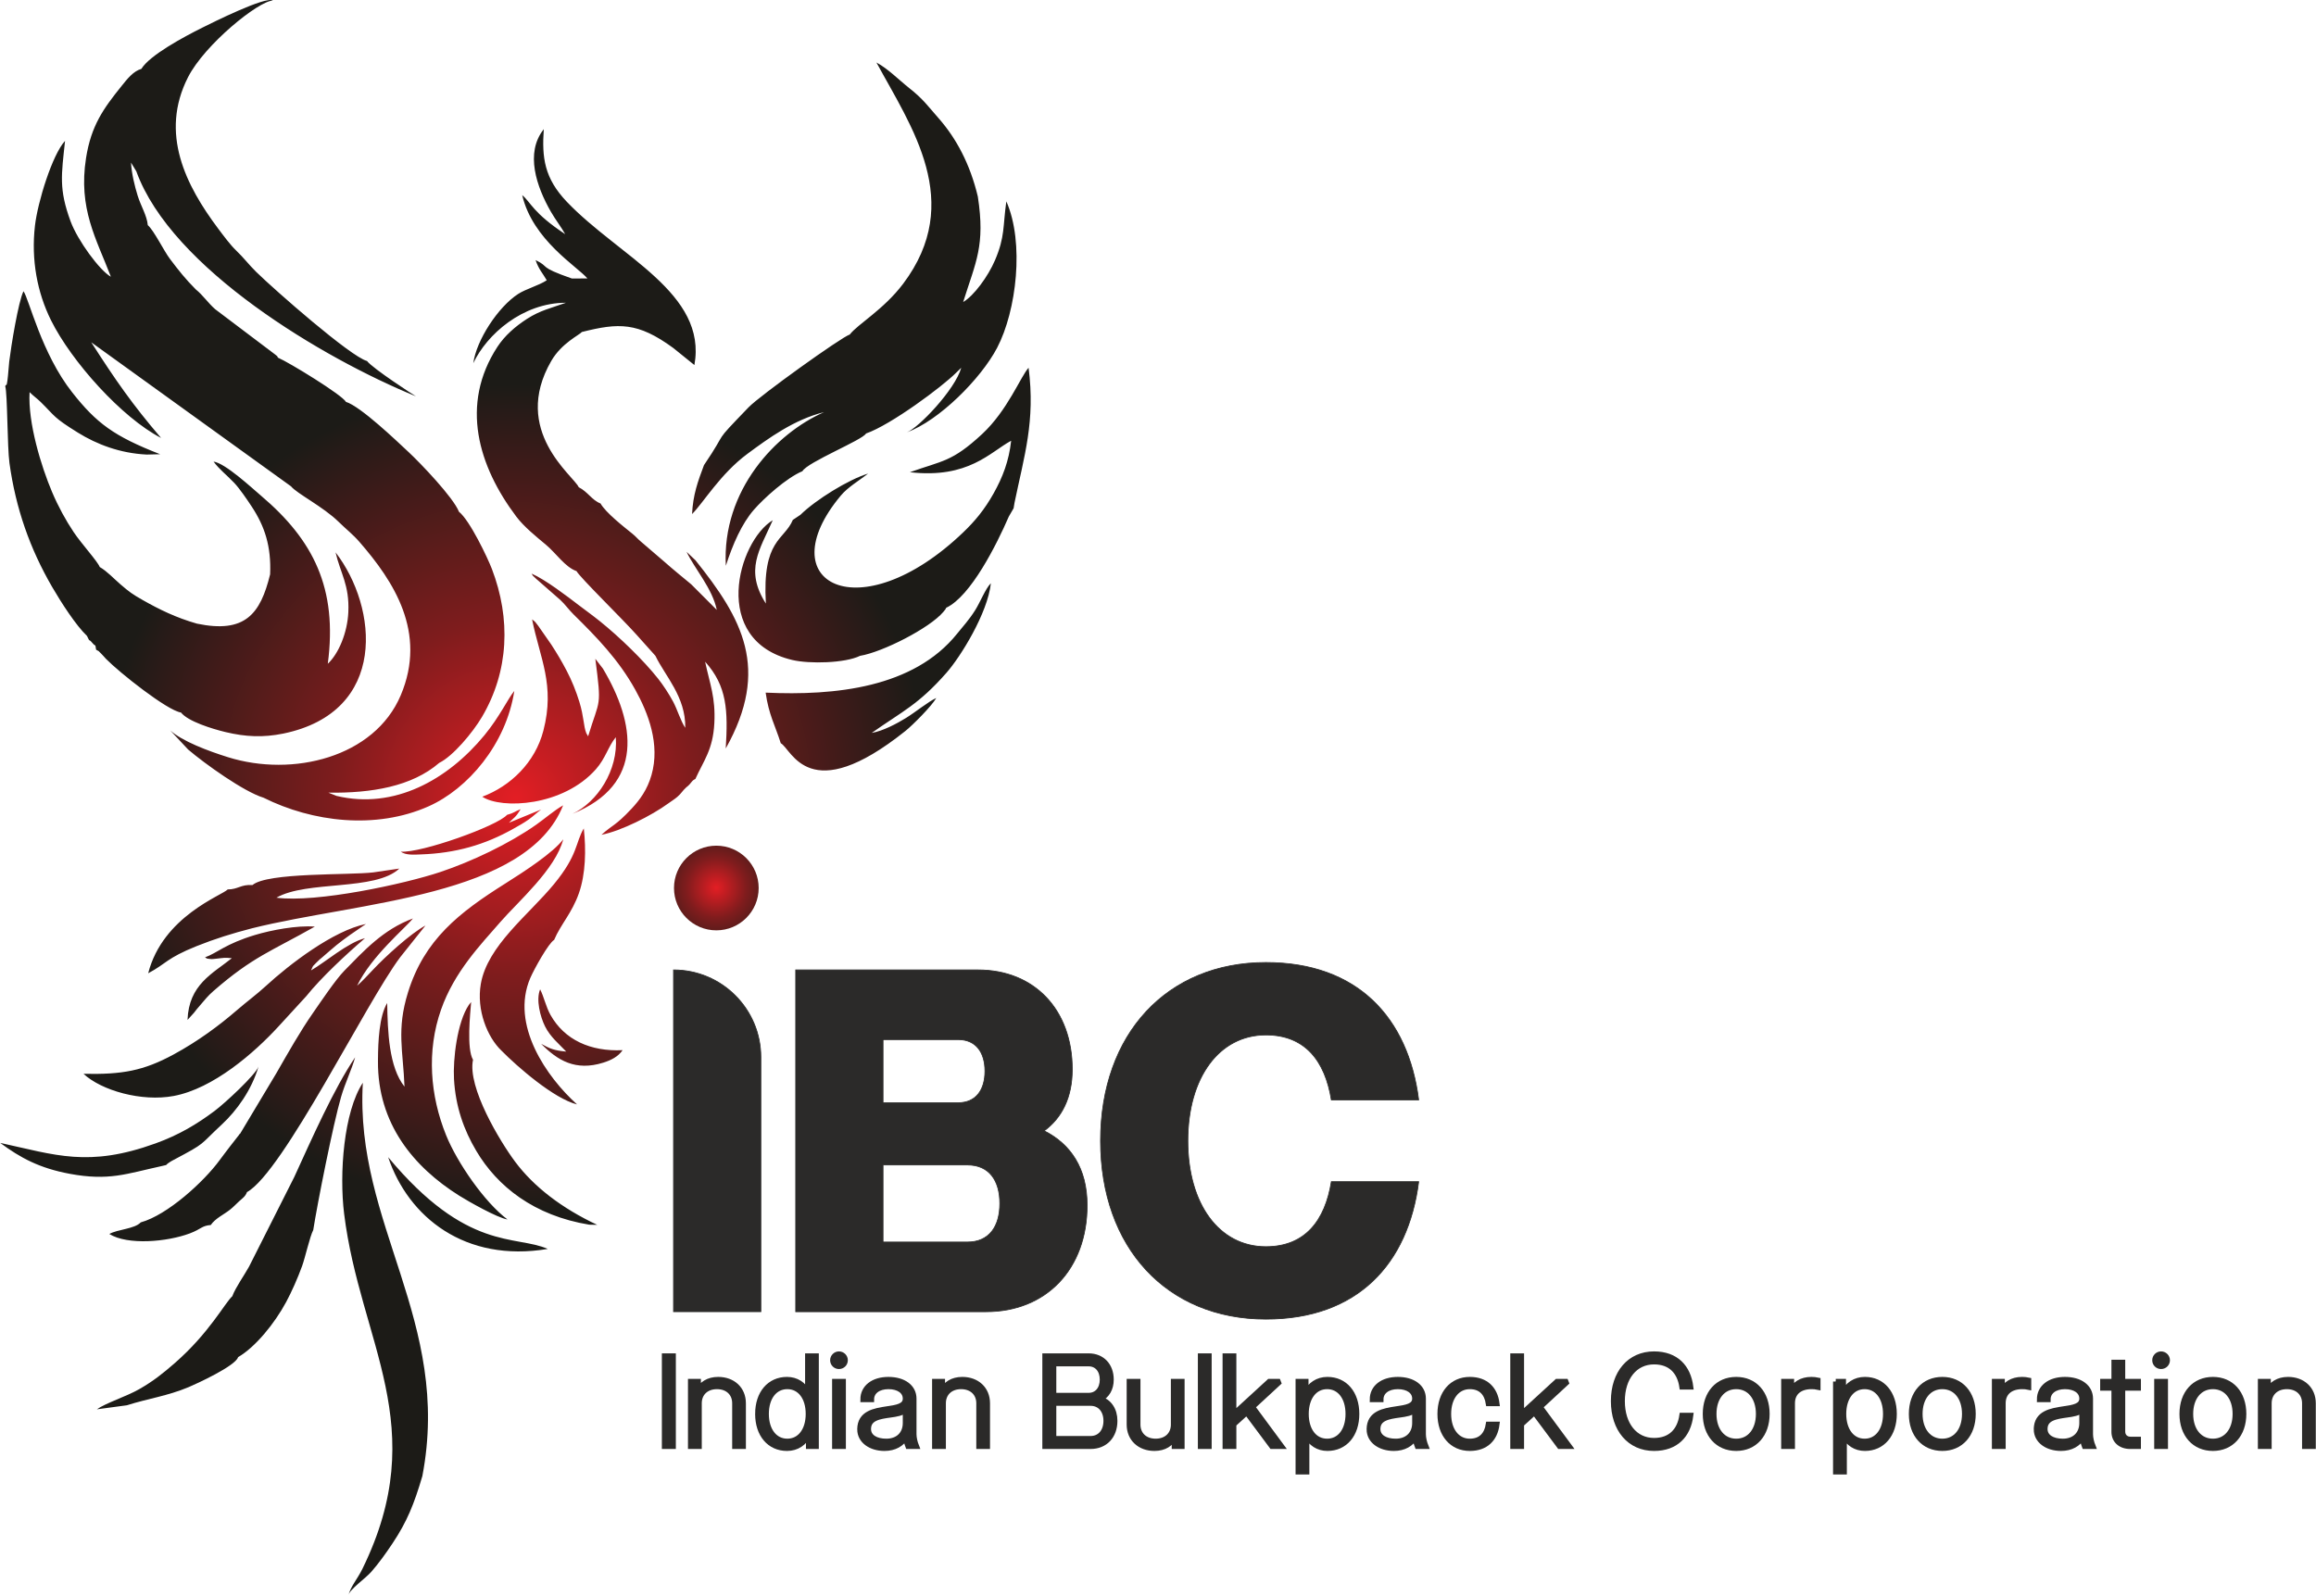 <?xml version="1.0" encoding="UTF-8"?>
<!DOCTYPE svg PUBLIC "-//W3C//DTD SVG 1.1//EN" "http://www.w3.org/Graphics/SVG/1.1/DTD/svg11.dtd">
<!-- Creator: CorelDRAW 2019 (64-Bit) -->
<svg xmlns="http://www.w3.org/2000/svg" xml:space="preserve" width="2685px" height="1850px" version="1.1" style="shape-rendering:geometricPrecision; text-rendering:geometricPrecision; image-rendering:optimizeQuality; fill-rule:evenodd; clip-rule:evenodd"
viewBox="0 0 2951.06 2033.68"
 xmlns:xlink="http://www.w3.org/1999/xlink">
 <defs>
  <style type="text/css">
   <![CDATA[
    .str1 {stroke:#2B2A29;stroke-width:6.87;stroke-miterlimit:2.613}
    .str0 {stroke:#2B2A29;stroke-width:0.99;stroke-miterlimit:2.613}
    .fil1 {fill:#2B2A29;fill-rule:nonzero}
    .fil2 {fill:url(#id0)}
    .fil0 {fill:url(#id1)}
   ]]>
  </style>
  <radialGradient id="id0" gradientUnits="userSpaceOnUse" gradientTransform="matrix(1.414 -0 -0 1.414 -378 -469)" cx="912.66" cy="1131.85" r="63.31" fx="912.66" fy="1131.85">
   <stop offset="0" style="stop-opacity:1; stop-color:#E31E24"/>
   <stop offset="0.431" style="stop-opacity:1; stop-color:#7F1C1D"/>
   <stop offset="1" style="stop-opacity:1; stop-color:#1C1B17"/>
  </radialGradient>
  <radialGradient id="id1" gradientUnits="userSpaceOnUse" gradientTransform="matrix(1.194 -0 -0 1.194 -127 -197)" xlink:href="#id0" cx="656.66" cy="1016.84" r="441.31" fx="656.66" fy="1016.84">
  </radialGradient>
 </defs>
 <g id="Layer_x0020_1">
  <g id="_2153707093568">
   <g>
    <g>
     <path class="fil0" d="M370.61 619.86c7.39,9.18 40.95,25.97 60.48,45.08 10.64,10.4 18.14,15.86 27.05,26.13 42.99,49.54 86.28,114.88 52.32,195.11 -33.56,79.31 -137.81,104.64 -220.07,78.95 -25.53,-7.97 -58.36,-20.34 -73.71,-34.19l22.8 24.38c21.21,18.11 71.13,53.88 96.05,61.4 62.6,31.26 143.24,40.8 210.26,11.08 50.13,-22.22 98.97,-79.19 109.4,-147.16 -8.3,10.05 -18.56,32.75 -38.06,56.45 -46.76,56.79 -114.91,95.02 -188.58,77.33l-10.28 -4.1c54.81,0.72 106.29,-7.76 141.25,-37.99 17.32,-8.4 42.62,-38.43 54.51,-58.63 34.37,-58.42 36.83,-125.04 12.6,-188.51 -5.31,-13.93 -28.13,-62 -41.96,-72.91 -7.16,-18.24 -49.03,-61.96 -64.56,-76.41 -14.43,-13.42 -60.47,-57.66 -79.47,-63.66 -4.81,-8.82 -72.14,-50.15 -86.8,-56.43 -0.97,-2.37 -0.27,-1.33 -3.5,-3.99l-76.44 -57.73c-9.27,-8.16 -15.4,-17.73 -24.66,-25.2 -13.24,-13.33 -21.27,-23.5 -32.83,-38.75 -7.76,-10.24 -20.57,-36.54 -28.32,-43.13 -1.08,-12.24 -8.79,-24.3 -12.85,-37.39 -4.02,-12.94 -7.74,-28.46 -8.54,-42.37l6.78 11.17c44.81,123.9 238.77,238.74 356.41,286.78 -1.48,-0.65 -55.31,-35.62 -62.42,-45.06 -20.95,-5.53 -117.59,-90.42 -141.08,-113.42 -9.79,-9.59 -15.71,-17.89 -25.72,-27.45 -7.32,-6.99 -16.1,-18.84 -22.85,-27.84 -41.17,-54.89 -74.99,-121.3 -38.45,-193 21.27,-41.74 89.92,-97.21 108.15,-97.72 -9.03,-5.86 -77.02,28.1 -90.15,34.66 -23.32,11.65 -66.76,34.91 -77.47,52.45 -10.32,2.89 -18.17,13.05 -25.39,22.04 -22.8,28.37 -38.56,50.09 -45.09,91.46 -10.19,64.58 13.14,103.12 31.64,151.43 -14.17,-7.75 -42.39,-46.29 -51.37,-70.64 -15.2,-41.24 -11.62,-59.11 -7.05,-102.53 -16.14,17.44 -34.84,77.6 -38.35,108.22 -4.99,43.42 2.88,85.03 20.47,120.46 26.05,52.46 90.17,124.05 140.28,149.96 -36.61,-42.64 -58.44,-74.22 -88.99,-121.9m618.39 291.62c5.07,8.75 58.19,60.54 76.65,81.24l23.94 26.73c12.25,25.62 38.66,52.05 38.06,91.77 -6.08,-9.02 -10.06,-23.22 -15.49,-33.35 -5.19,-9.68 -12.59,-21.01 -19.02,-29.14 -19.01,-24.04 -49.67,-53.52 -73.85,-73 -9.72,-7.84 -18.16,-13.81 -27.33,-20.81 -15.04,-11.48 -42.64,-32.68 -60.19,-40.26 3.19,5.07 0.3,1.13 4.06,4.97 1.99,2.03 2.26,2.03 4.26,3.85l28.26 24.74c6.28,5.84 10.72,12.38 16.91,18.47 29.89,29.4 57.51,57.87 78.69,96.05 16.44,29.63 31.92,69.43 20.62,108.73 -5.33,18.56 -14.65,31.39 -25.42,42.89 -21.01,22.41 -24.15,20.31 -38.35,33.23 25.31,-4.92 64.1,-24.66 84.9,-39.81 5.02,-3.65 8.01,-5.32 11.76,-8.51 5.45,-4.64 6.26,-7.48 11.35,-12.09 7.25,-5.47 6.26,-8.35 11.7,-10.75 10.53,-23.41 22.41,-37.17 24.17,-71.06 1.71,-32.89 -5.68,-49.77 -11.75,-78.39 28.08,31.07 29.24,62.39 26.28,110.59 57.12,-101.77 20.94,-165.62 -38.62,-239.92l-11.29 -10.74c10.08,21.29 33.07,46.94 38.49,74.04l-32.63 -32.66c-11.36,-9.48 -22.41,-18.3 -34.28,-28.84l-30.14 -25.87c-4.35,-3.67 -6.11,-6.22 -10.44,-9.71 -11.98,-9.65 -33.86,-26.78 -40.66,-38.57 -11.16,-4.39 -16.18,-14.84 -27.78,-20.74 -6.02,-14.27 -86.57,-71.79 -35.01,-160.93 13.24,-22.89 36.06,-33.16 39.01,-36.92 46.97,-11.84 71.18,-12.69 116.36,20.3l27.05 21.83c16.64,-91.88 -95.82,-138.2 -162.47,-207.96 -28.95,-30.3 -31.98,-56.62 -29.49,-92.65 -24.18,30.18 -9.23,73.41 9.13,105.33 5.76,10.01 13.46,19.9 18.16,28.46 -41.32,-27.33 -43.75,-40.62 -54.79,-49.72 13.36,57.36 70.43,91.05 83.07,106.14l-19.68 0.14c-44.48,-15.56 -27.11,-14.31 -46.33,-23.5 3.91,11.74 9.19,16.88 14.22,25.73 -10.32,6.79 -26.54,10.99 -36.52,17.48 -25.65,16.68 -53.16,58.93 -57.07,88.17 17.01,-36.35 62.69,-77.03 118.06,-76.99 -18.86,6.79 -32.58,9.54 -49.58,20.49 -15.03,9.68 -28.52,21.52 -37.78,35.72 -47.97,73.55 -24.25,152.22 24.17,216.43 9.71,12.88 25.19,25.36 37.67,35.77 13.05,10.87 24.41,28.53 38.96,33.6zm-88.5 310.67c-12.41,14.21 -109.18,48.81 -135.53,46.93 6.77,4.81 17.29,3.79 25.86,3.49 43.6,-1.52 81.16,-11.91 118.54,-33.15 6.83,-3.88 11.84,-6.51 18.93,-11.5 5.88,-4.14 11.15,-9.48 15.8,-12.62l-41.18 16.94c6.79,-7.1 8.26,-6.22 14.88,-17.32 -7.98,3.11 -7.98,4.72 -17.3,7.23zm75.44 301.75c-15.68,-1.43 -21.02,-3.85 -31.97,-9.9 21.05,21.3 43.87,35.04 79.11,24.03 10.09,-3.15 19.04,-7.67 24.69,-15.95 -40.89,1.98 -73.97,-13.07 -91.87,-44.85 -5.89,-10.46 -8.49,-23.48 -13.23,-32.67 -5.52,13.05 0.11,34.85 6.26,47.23 6.77,13.62 18.17,22.71 27.01,32.11zm-23.54 251.54c-41.01,-18.23 -102.8,3.94 -203.4,-116.96 25.67,76.38 97.95,134.58 203.4,116.96zm-436.77 -371.7c2.97,1.68 0.68,1.43 6.01,2.09 3.08,0.39 5.3,-0.01 8.52,-0.35 9.07,-0.96 10.1,-1.59 19.63,-0.61 -24.71,19.73 -54.83,33.61 -56.48,78.64l8.15 -8.98c3.39,-4.38 3.32,-4.41 7.9,-9.66 6.59,-7.55 9.58,-11.75 17.13,-18.32 49.9,-43.42 72.65,-50.06 129.07,-81.93 -22.82,-1.82 -55.19,4.35 -76.22,10.65 -37.87,11.36 -48.53,23.17 -63.71,28.47zm28.88 -86.52c-6.95,7.58 -82.7,34.07 -101.33,106.84 23.22,-12.27 23.03,-19.08 61.74,-34.6 23.14,-9.28 45.62,-16.27 70.6,-22.72 135.38,-33.87 349.96,-39.87 396.46,-156.73 -11.2,6.37 -22.55,16.38 -34.36,24.72 -34.27,24.18 -81.92,46.81 -122.07,60.25 -45.7,15.29 -157.83,39.53 -208.94,32.77 38.7,-22.31 126.01,-8.24 156.63,-37.13l-33.28 4.89c-31.22,3.69 -134.77,-0.16 -153.88,16.12 -14.98,-1 -18.26,5.58 -31.57,5.59zm-128.59 657.5c27.56,-8.75 51.5,-11.73 78.72,-23.13 9.34,-3.91 59.84,-26.95 63.12,-38.26 21.85,-12.65 46.41,-42.65 61.3,-70.35 6.91,-12.88 14.53,-29.94 20.23,-45.66 4.06,-11.19 9.76,-37.32 14.24,-46.03 5.18,-33.33 25.38,-135.09 35.54,-169.9 5.09,-17.46 13.59,-34.94 17.86,-50.2 -26.75,39.2 -55.7,104.7 -77.55,152.46l-57.74 114.44c-6.14,11.13 -17.16,26.44 -21.28,37.62 -9.48,8.46 -29.19,46.78 -73.53,85.41 -14.34,12.5 -26.99,22.74 -45.29,33.16 -16.03,9.14 -42.64,17.65 -53.8,25.57l38.18 -5.13zm43.05 -304.59l7.02 -1.63c1.89,-1.85 1.77,-1.83 4.83,-3.82 2.19,-1.42 2.63,-1.59 5.09,-2.9 41.98,-22.28 31.36,-17.37 61.21,-45.09 18.82,-17.48 37.83,-43.64 46.69,-73.83 -3.45,10.28 -42.52,46.59 -56.17,56.79 -22.17,16.56 -44.99,30.4 -75.21,41.3 -85.55,30.87 -127.38,14.65 -197.87,-0.67 25.71,18.97 49.83,32.19 88.78,39.42 49.89,9.25 72.28,-0.13 115.63,-9.57zm-25.3 71.45c-7.84,8.44 -29.42,8.76 -40.05,14.79 23.49,14.6 73.84,10.04 102.57,-0.74 15.02,-5.64 14.91,-9.74 26.75,-10.71 5.57,-8.32 16.74,-13.41 24.29,-19.35 4.9,-3.85 7.59,-7.06 11.84,-10.89 4.35,-3.91 8.02,-6.21 9.99,-11.68 46.07,-25.38 152.18,-242.41 195.42,-299.55l32.08 -40.26c-19.11,10.28 -51.31,39.77 -66.76,56.23 -5.25,5.59 -15.14,16.19 -20.39,20.52 18.6,-38.25 61.15,-73.09 71.17,-85.73 -37.96,14.07 -62.38,41.11 -87.39,66.55 -11.27,11.47 -30.23,39.86 -39.95,53.81 -16.61,23.87 -31.45,50.3 -46.9,77.15l-46.05 76.87c-0.49,0.47 -1.18,0.56 -1.39,1.5l-11.46 14.68c-4.36,5.78 -8.82,11.47 -13.08,17.31 -19.99,27.45 -66.64,70.16 -100.69,79.5zm892.28 -926.45c8.8,-10.52 22.53,-18.54 34.77,-27.97 -25.01,7.53 -66.69,33.33 -86.3,52.55l-9.68 6.49c-11,26.29 -39.25,24.52 -34.38,106.66 -27.19,-42.84 -8.07,-68.05 8.77,-106.21 -44.31,26.67 -80.17,153.17 24.88,178.12 21.82,5.18 67.29,4.11 86.39,-5.3 28.72,-4.74 88.6,-35.25 106.09,-55.92 3.55,-4.2 2.37,-2.92 3.74,-5.37 31.33,-14.76 64.19,-80.38 79.75,-116.24l6.11 -10.56 1.15 -6.95c12.41,-60.07 26.72,-104.18 17.93,-172.11 -9.93,10.72 -26.76,54.42 -59.26,84.53 -38.46,35.65 -50.37,33.74 -91.99,48.58 74.72,8.51 102.09,-25.59 129.05,-40.12 -2.83,25.94 -10.85,46.58 -22.34,67.09 -11.62,20.73 -23.84,35.4 -38.82,49.74 -132.29,126.64 -249.15,64.49 -155.86,-47.01zm-320.6 929.41l10.08 0.2c-44.71,-20.95 -80.69,-48.33 -104.69,-80.56 -19.17,-25.74 -60.96,-94.79 -53.61,-129.86 -8.36,-14.28 -3.55,-58.62 -2.39,-73.52l-2.92 3.6c-15.02,22.35 -20.33,69.65 -18.93,94.5 2,35.35 12.55,64.78 28.35,91.47 26.84,45.36 73.48,82.57 144.11,94.17zm-112.06 -221.96c20.12,20.44 66.88,61.29 96.46,68.66 -38.47,-34.51 -85.48,-101.5 -59.52,-161.36 4.91,-11.31 23.24,-44.36 30.28,-48.32 8.34,-19.83 22.59,-33.96 31.58,-59.52 8.64,-24.57 9.24,-55.51 6.23,-82.59 -10.89,18.39 -7.04,33.46 -38.07,71.1 -32.34,39.23 -84.69,78.28 -93.17,127.07 -5.79,33.36 8.44,68.03 26.21,84.96zm579.24 -863.64l6.85 -6.67c-7.82,28.01 -54.71,76.95 -69.34,82.3 40.8,-14.66 94.39,-68.27 115.04,-107.69 24.71,-47.17 34.98,-134.13 11.75,-186.65 -4.59,32.3 -1.54,44.86 -14.46,75.03 -8.84,20.65 -27,45.42 -40.58,53.26 16.22,-51.55 28.29,-71.85 18.71,-134.38 -9.89,-41.65 -27.62,-74.42 -49.96,-99.83 -14.17,-16.1 -19.65,-24.43 -37.49,-38.51 -13.51,-10.65 -26.34,-24.13 -41.79,-32.59 44.71,82.36 112.5,177.68 34.12,281.93 -24.81,32.99 -58.08,51.68 -68.06,64.76 -10.88,3.48 -114.47,77.73 -128.98,92.8 -48.48,50.35 -23.65,24.72 -56.86,73.7 -7.87,20.97 -14,37.8 -15.18,62.38 14.3,-14.26 36.14,-51.33 70.59,-76.81 26.58,-19.65 59.45,-43.72 97.65,-53.1 -61.45,26.93 -130.43,99.68 -125.2,195.83 8.82,-27.49 20.31,-53.66 35.68,-71.33 12.86,-14.79 41.69,-40.81 61.91,-49.24 6.54,-11.65 76.8,-39.76 81.07,-48.03 31.96,-11.12 97.22,-59.85 114.53,-77.16zm-1107.4 335.08c4.51,9.4 1.46,2.53 6.7,8.81 5.92,7.1 3.04,-1.1 4.97,8.84 5.55,3.28 0.69,-0.42 6.43,4.97 2.52,2.36 3.53,3.99 6.11,6.64 17.06,17.47 77.91,65.76 95.63,68.45 8.93,11.32 39.64,20.8 56.61,24.88 25.68,6.17 48.05,7.17 73.79,1.95 134.01,-27.67 120.61,-161.07 66.59,-230.98 6.12,26.57 17.86,41.46 16.28,76.2 -1.19,26.27 -12.41,53.04 -26.17,65.78 12.72,-96.45 -18.55,-157.74 -85.08,-214.17 -11.22,-9.51 -45.77,-41.69 -60.52,-43.48 7.79,10.41 15.61,15.92 26.29,27.07 6.73,7.02 16.42,21.23 22.58,30.62 16.2,24.67 24.81,50.14 23.22,85.99 -12.4,50.69 -31.89,75.61 -93.23,62.86 -26.72,-7.61 -48.16,-18.17 -69.06,-30.03 -13.4,-7.61 -17.09,-10.33 -28.2,-19.86 -8.9,-7.62 -17.18,-16.83 -26.67,-22.3 -2.6,-7.1 -23.09,-29.38 -33.18,-44.46 -10.03,-15 -19.65,-32.51 -27.51,-51.04 -13.76,-32.42 -30.99,-88.27 -28.7,-127.41 4.48,4.66 9.35,7.84 14.26,12.69 18.79,18.54 15.79,19.35 47.25,38.89 24.17,15.01 53.77,26.35 87.72,28l17.17 -0.43c-58.98,-23.01 -81.03,-39.49 -111.98,-78.69 -39.4,-49.9 -55.2,-119.6 -62.19,-129.05 -6.54,13.08 -15.79,69.99 -18.17,89.65 -0.56,4.66 -2.41,35.12 -4.27,29.5 -0.11,-0.33 -0.47,1.4 -0.8,2.04 2.87,8.98 2.52,77.27 5.37,97.85 7.96,57.56 26.06,109.18 54.6,158.22 11.42,19.63 30.15,48.72 44.16,62zm503.81 205.02c24.47,16.21 102.95,12.42 144.85,-35.07 12.47,-14.15 15.57,-28.93 25.33,-40.76 3.27,42.1 -23.58,82.78 -55.29,97.67 92.74,-37.51 80.17,-115.86 38.87,-185.13l-9.67 -12.51c8.15,63.55 5.87,49.3 -9.19,98.8l-2.32 -4.01c-3.68,-9.18 -2.88,-20.53 -8.8,-39.78 -4.19,-13.65 -9.59,-27.11 -16.12,-39.57 -6.75,-12.88 -12.32,-22.17 -19.66,-33.5l-16.61 -23.87c-4.69,-5.96 -2.71,-4.12 -7.9,-8.32 10,49.9 29.54,83.36 14.39,141.87 -10.5,40.55 -41.87,70.75 -77.88,84.18zm-508.18 353.19c22.95,21.37 74.1,35.85 114.82,28.26 50.46,-9.4 102.7,-54.83 133.91,-88.91l35.14 -38.3c18.82,-23.53 51.38,-53.86 74.91,-73.94 -22.42,5.76 -50.59,30.62 -68.85,41.12 3.73,-8.03 0.76,-3.45 6.92,-10.05 2.63,-2.81 4.99,-4.67 7.93,-7.13 6.02,-5.03 11.12,-9.88 17.71,-15.19 4.83,-3.88 11.33,-8.76 17.36,-13.05l20.14 -13.8c-41.72,8.43 -97.93,51.76 -127.31,78.8 -11.83,10.89 -24.37,20.03 -37.24,31.14 -22.45,19.4 -49.4,39.44 -80.46,56.3 -38.73,21.03 -65.77,25.76 -114.98,24.75zm888.59 -421.38c14.15,7.64 35.38,83.07 158.87,-15.62 9.15,-7.32 33.76,-31.96 39.31,-42 -9.72,4.32 -26.09,17.68 -38.35,25.3 -11.51,7.16 -30.05,16.99 -43.91,19.18 39.7,-27.91 59.72,-36.16 95.31,-76.67 17.99,-20.49 52.39,-75.8 56.55,-114.07 -6.68,6.42 -13.72,24.35 -19.93,34.19 -7.97,12.65 -15.06,20.08 -23.08,30.07 -55.39,69.01 -155.58,79.23 -244.03,75.14 3.94,28.22 12.03,41.56 19.26,64.48zm-479.52 437.72c-19.99,-24.99 -21.42,-70.36 -22.06,-106.6 -10.21,16.85 -11.58,49.26 -11.74,71.54l-0.02 2.54c-0.56,79.71 45.41,134.97 103.6,171.51 11.31,7.1 48.44,28.24 61.45,30.31 -29.39,-22.07 -64.16,-72.64 -78.18,-107.31 -20.47,-50.64 -25.01,-107.21 -6.5,-160.05 16.97,-48.42 50.35,-82.7 75.62,-111.8 22.42,-25.82 70.18,-67.02 80.16,-105.42 -12.69,17.09 -50.09,41.39 -73.67,56.24 -58.96,37.14 -103.34,71.47 -124.28,139.13 -14.72,47.53 -6.13,74.09 -4.38,119.91zm-71.7 648.68c1.45,-7.82 21.92,-21.75 29.36,-30.26 9.37,-10.72 18.05,-22.73 27.1,-36.31 18.37,-27.53 27.35,-49.62 38,-85.75 37.79,-197.6 -86.43,-320.85 -75.85,-501.33 -24.41,37.16 -30.19,115.73 -23.86,166.95 20.37,164.64 112.43,270.86 23.29,452.71 -6.29,12.84 -14.59,21.71 -18.04,33.99z"/>
     <g>
      <path class="fil1 str0" d="M858.12 1236.25l0 0c61.45,0 111.27,49.82 111.27,111.27l0 324.34 -111.27 0 0 -435.61z"/>
      <path class="fil1 str0" d="M1232.8 1583.08c27.53,0 41.14,-19.83 41.14,-49.12 0,-29.3 -13.61,-49.13 -41.14,-49.13l-107.71 0 0 98.25 107.71 0zm-11.83 -177.56c22.49,0 34.03,-16.27 34.03,-40.24 0,-23.98 -11.54,-40.25 -34.03,-40.25l-95.88 0 0 80.49 95.88 0zm-207.15 -169.27l232.3 0c71.91,0 120.15,50.9 120.15,126.66 0,36.4 -13.61,62.14 -35.81,78.42 33.44,16.87 54.75,47.35 54.75,94.99 0,81.09 -52.09,135.55 -128.73,135.55l-242.66 0 0 -435.62z"/>
      <path class="fil1 str0" d="M1402.31 1454.05c0,-136.12 84.64,-227.27 210.7,-227.27 116.6,0 181.41,70.14 194.72,175.19l-111.27 0c-7.99,-49.71 -33.44,-82.85 -83.45,-82.85 -59.48,0 -99.43,54.15 -99.43,134.93 0,80.8 39.95,134.95 99.43,134.95 50.01,0 75.46,-33.15 83.45,-82.86l111.27 0c-13.31,105.05 -78.12,175.19 -194.72,175.19 -126.06,0 -210.7,-91.14 -210.7,-227.28z"/>
      <g>
       <polygon class="fil1 str1" points="846.68,1728.41 857.62,1728.41 857.62,1843.4 846.68,1843.4 "/>
       <path class="fil1 str1" d="M879.95 1760.91l9.61 0 0 12.11c4.14,-8.67 12.66,-14.61 25.47,-14.61 18.52,0 31.87,12.03 31.87,30.16l0 54.83 -10.62 0 0 -54.83c0,-12.82 -9.14,-21.41 -22.81,-21.41 -13.67,0 -22.81,8.59 -22.81,21.41l0 54.83 -10.71 0 0 -82.49z"/>
       <path class="fil1 str1" d="M1029.99 1802.16c0,-21.02 -10.71,-35 -26.88,-35 -16.17,0 -26.95,13.98 -26.95,35 0,20.93 10.78,34.99 26.95,34.99 16.17,0 26.88,-14.06 26.88,-34.99zm-64.45 0c0,-26.25 14.92,-43.75 37.18,-43.75 11.95,0 21.25,6.25 26.49,16.56l0 -46.56 10.62 0 0 115 -9.53 0 0 -15.24c-5.31,11.09 -15.08,17.74 -27.58,17.74 -22.26,0 -37.18,-17.5 -37.18,-43.75z"/>
       <path class="fil1 str1" d="M1063.62 1760.91l10.7 0 0 82.49 -10.7 0 0 -82.49zm-2.5 -27.19c0,-4.29 3.52,-7.81 7.81,-7.81 4.38,0 7.89,3.52 7.89,7.81 0,4.37 -3.51,7.81 -7.89,7.81 -4.29,0 -7.81,-3.44 -7.81,-7.81z"/>
       <path class="fil1 str1" d="M1153.71 1813.72l0 -16.72c-4.22,4.14 -11.64,5.31 -19.22,6.33 -14.22,1.95 -28.12,4.06 -28.12,18.04 0,10.08 9.45,15.78 22.89,15.78 14.99,0 24.45,-9.37 24.45,-23.43zm-58.04 8.12c0,-20.62 18.74,-23.59 34.76,-26.01 12.34,-1.8 23.28,-3.44 23.28,-13.21 0,-9.29 -8.67,-15.46 -21.72,-15.46 -13.05,0 -21.72,6.64 -21.72,16.56l-10.62 0c0,-15.23 12.89,-25.31 32.34,-25.31 19.45,0 32.34,9.68 32.34,24.21l0 45.39c0,4.69 1.41,10.71 3.28,15.39l-10.62 0c-1.41,-3.59 -2.42,-8.04 -2.81,-11.79 -5,8.67 -14.38,14.3 -27.19,14.3 -17.58,0 -31.32,-9.61 -31.32,-24.07z"/>
       <path class="fil1 str1" d="M1191.06 1760.91l9.61 0 0 12.11c4.14,-8.67 12.66,-14.61 25.47,-14.61 18.52,0 31.87,12.03 31.87,30.16l0 54.83 -10.62 0 0 -54.83c0,-12.82 -9.14,-21.41 -22.81,-21.41 -13.67,0 -22.81,8.59 -22.81,21.41l0 54.83 -10.71 0 0 -82.49z"/>
      </g>
      <g>
       <path class="fil1 str1" d="M1717.95 1802.16c0,-20.94 -10.7,-35 -26.87,-35 -16.17,0 -26.87,14.06 -26.87,35 0,21.01 10.7,34.99 26.87,34.99 16.17,0 26.87,-13.98 26.87,-34.99zm-63.67 -41.26l9.62 0 0 15.24c5.31,-11.09 15.07,-17.73 27.57,-17.73 22.27,0 37.19,17.5 37.19,43.75 0,26.25 -14.92,43.75 -37.19,43.75 -11.95,0 -21.25,-6.26 -26.48,-16.57l0 46.56 -10.71 0 0 -115z"/>
       <path class="fil1 str1" d="M1389.68 1833.72c11.87,0 19.76,-9.14 19.76,-22.73 0,-13.52 -7.89,-22.58 -19.76,-22.58l-47.19 0 0 45.31 47.19 0zm-2.5 -55c10.55,0 17.57,-8.2 17.57,-20.31 0,-12.19 -7.02,-20.31 -17.57,-20.31l-44.69 0 0 40.62 44.69 0zm-55.62 -50.31l55.62 0c17.03,0 28.51,12.03 28.51,30 0,11.72 -5.31,20.39 -13.9,24.53 11.33,3.75 18.59,13.83 18.59,28.05 0,19.45 -12.34,32.41 -30.7,32.41l-58.12 0 0 -114.99z"/>
       <path class="fil1 str1" d="M1439.04 1815.75l0 -54.84 10.7 0 0 54.84c0,12.81 9.14,21.4 22.82,21.4 13.67,0 22.81,-8.59 22.81,-21.4l0 -54.84 10.62 0 0 82.49 -9.53 0 0 -12.1c-4.14,8.67 -12.66,14.61 -25.47,14.61 -18.51,0 -31.95,-12.03 -31.95,-30.16z"/>
       <polygon class="fil1 str1" points="1529.78,1728.41 1540.48,1728.41 1540.48,1843.4 1529.78,1843.4 "/>
       <polygon class="fil1 str1" points="1561.26,1728.41 1571.96,1728.41 1571.96,1802.55 1617.35,1760.91 1630.86,1760.91 1595.86,1793.25 1632.89,1843.4 1620.63,1843.4 1588.52,1800.28 1571.96,1815.36 1571.96,1843.4 1561.26,1843.4 "/>
       <path class="fil1 str1" d="M1802.89 1813.72l0 -16.72c-4.22,4.14 -11.64,5.31 -19.22,6.33 -14.22,1.95 -28.12,4.06 -28.12,18.04 0,10.08 9.45,15.78 22.88,15.78 15,0 24.46,-9.37 24.46,-23.43zm-58.05 8.12c0,-20.62 18.75,-23.59 34.77,-26.01 12.34,-1.8 23.28,-3.44 23.28,-13.21 0,-9.29 -8.68,-15.46 -21.72,-15.46 -13.05,0 -21.72,6.64 -21.72,16.56l-10.62 0c0,-15.23 12.88,-25.31 32.34,-25.31 19.45,0 32.34,9.68 32.34,24.21l0 45.39c0,4.69 1.41,10.71 3.28,15.39l-10.62 0c-1.41,-3.59 -2.42,-8.04 -2.81,-11.79 -5,8.67 -14.38,14.3 -27.19,14.3 -17.58,0 -31.33,-9.61 -31.33,-24.07z"/>
       <path class="fil1 str1" d="M1835.09 1802.16c0,-26.25 15.15,-43.75 37.8,-43.75 20.71,0 32.11,12.19 34.46,30.46l-10.63 0c-2.03,-13.04 -9.53,-21.71 -23.83,-21.71 -16.24,0 -27.18,14.06 -27.18,35 0,20.93 10.94,34.99 27.18,34.99 14.3,0 21.8,-8.67 23.83,-21.71l10.63 0c-2.35,18.27 -13.75,30.47 -34.46,30.47 -22.65,0 -37.8,-17.5 -37.8,-43.75z"/>
       <polygon class="fil1 str1" points="1927.91,1728.41 1938.61,1728.41 1938.61,1802.55 1984,1760.91 1997.51,1760.91 1962.52,1793.25 1999.54,1843.4 1987.28,1843.4 1955.17,1800.28 1938.61,1815.36 1938.61,1843.4 1927.91,1843.4 "/>
      </g>
      <g>
       <path class="fil1 str1" d="M2056.14 1785.83c0,-35.94 20.62,-59.92 51.56,-59.92 27.96,0 43.51,16.72 46.63,41.79l-10.93 0c-2.82,-19.21 -14.38,-32.1 -35.7,-32.1 -24.3,0 -40.63,20.15 -40.63,50.23 0,30.15 16.33,50.39 40.63,50.39 21.32,0 32.88,-12.89 35.7,-32.11l10.93 0c-3.12,25.08 -18.67,41.8 -46.63,41.8 -30.94,0 -51.56,-24.14 -51.56,-60.08z"/>
       <path class="fil1 str1" d="M2240.96 1802.16c0,-20.94 -11.41,-35 -28.52,-35 -17.1,0 -28.59,14.06 -28.59,35 0,20.93 11.49,35 28.59,35 17.11,0 28.52,-14.07 28.52,-35zm-67.73 0c0,-26.25 15.7,-43.75 39.21,-43.75 23.52,0 39.14,17.5 39.14,43.75 0,26.17 -15.78,43.75 -39.14,43.75 -23.51,0 -39.21,-17.5 -39.21,-43.75z"/>
       <path class="fil1 str1" d="M2308.39 1767.16c-14.76,0 -24.53,7.58 -24.53,21.4l0 54.85 -10.7 0 0 -82.5 9.61 0 0 12.11c4.14,-8.67 12.65,-14.61 25.47,-14.61 2.8,0 5.62,0.31 8.2,0.86l0 8.67c-2.58,-0.55 -5.31,-0.78 -8.05,-0.78z"/>
       <path class="fil1 str1" d="M2402.95 1802.16c0,-20.94 -10.7,-35 -26.87,-35 -16.17,0 -26.87,14.06 -26.87,35 0,21.01 10.7,35 26.87,35 16.17,0 26.87,-13.99 26.87,-35zm-63.67 -41.25l9.62 0 0 15.23c5.31,-11.09 15.07,-17.73 27.57,-17.73 22.27,0 37.19,17.5 37.19,43.75 0,26.25 -14.92,43.75 -37.19,43.75 -11.95,0 -21.25,-6.26 -26.48,-16.57l0 46.56 -10.71 0 0 -114.99z"/>
       <path class="fil1 str1" d="M2503.61 1802.16c0,-20.94 -11.4,-35 -28.51,-35 -17.11,0 -28.6,14.06 -28.6,35 0,20.93 11.49,35 28.6,35 17.11,0 28.51,-14.07 28.51,-35zm-67.73 0c0,-26.25 15.7,-43.75 39.22,-43.75 23.51,0 39.14,17.5 39.14,43.75 0,26.17 -15.78,43.75 -39.14,43.75 -23.52,0 -39.22,-17.5 -39.22,-43.75z"/>
       <path class="fil1 str1" d="M2576.93 1767.16c-14.77,0 -24.53,7.58 -24.53,21.4l0 54.85 -10.71 0 0 -82.5 9.61 0 0 12.11c4.14,-8.67 12.66,-14.61 25.47,-14.61 2.81,0 5.63,0.31 8.2,0.86l0 8.67c-2.57,-0.55 -5.31,-0.78 -8.04,-0.78z"/>
       <path class="fil1 str1" d="M2653.11 1813.72l0 -16.72c-4.22,4.14 -11.64,5.31 -19.22,6.33 -14.22,1.95 -28.12,4.06 -28.12,18.04 0,10.08 9.45,15.79 22.89,15.79 15,0 24.45,-9.38 24.45,-23.44zm-58.04 8.12c0,-20.62 18.75,-23.59 34.76,-26.01 12.34,-1.8 23.28,-3.44 23.28,-13.2 0,-9.3 -8.67,-15.47 -21.72,-15.47 -13.04,0 -21.72,6.64 -21.72,16.56l-10.62 0c0,-15.23 12.89,-25.31 32.34,-25.31 19.45,0 32.34,9.68 32.34,24.22l0 45.38c0,4.69 1.41,10.71 3.28,15.4l-10.62 0c-1.41,-3.6 -2.42,-8.05 -2.81,-11.8 -5,8.67 -14.38,14.3 -27.19,14.3 -17.57,0 -31.32,-9.61 -31.32,-24.07z"/>
       <path class="fil1 str1" d="M2694.06 1825.05l0 -55.94 -14.37 0 0 -8.2 14.37 0 0 -24.37 10.7 0 0 24.37 20 0 0 8.2 -20 0 0 55.55c0,6.01 4.14,9.99 10.24,9.99l9.76 0 0 8.76 -10.23 0c-12.27,0 -20.47,-7.35 -20.47,-18.36z"/>
       <path class="fil1 str1" d="M2748.55 1760.91l10.7 0 0 82.5 -10.7 0 0 -82.5zm-2.5 -27.19c0,-4.29 3.51,-7.81 7.81,-7.81 4.38,0 7.89,3.52 7.89,7.81 0,4.38 -3.51,7.81 -7.89,7.81 -4.3,0 -7.81,-3.43 -7.81,-7.81z"/>
       <path class="fil1 str1" d="M2848.48 1802.16c0,-20.94 -11.41,-35 -28.52,-35 -17.1,0 -28.59,14.06 -28.59,35 0,20.93 11.49,35 28.59,35 17.11,0 28.52,-14.07 28.52,-35zm-67.73 0c0,-26.25 15.7,-43.75 39.21,-43.75 23.52,0 39.14,17.5 39.14,43.75 0,26.17 -15.78,43.75 -39.14,43.75 -23.51,0 -39.21,-17.5 -39.21,-43.75z"/>
       <path class="fil1 str1" d="M2880.68 1760.91l9.61 0 0 12.11c4.14,-8.67 12.65,-14.61 25.47,-14.61 18.51,0 31.87,12.03 31.87,30.16l0 54.84 -10.63 0 0 -54.84c0,-12.82 -9.13,-21.41 -22.81,-21.41 -13.67,0 -22.81,8.59 -22.81,21.41l0 54.84 -10.7 0 0 -82.5z"/>
      </g>
     </g>
    </g>
   </g>
  </g>
  <path class="fil2" d="M966.61 1131.85c0,29.8 -24.15,53.95 -53.95,53.95 -29.8,0 -53.96,-24.15 -53.96,-53.95 0,-29.8 24.16,-53.96 53.96,-53.96 29.8,0 53.95,24.16 53.95,53.96z"/>
 </g>
</svg>
